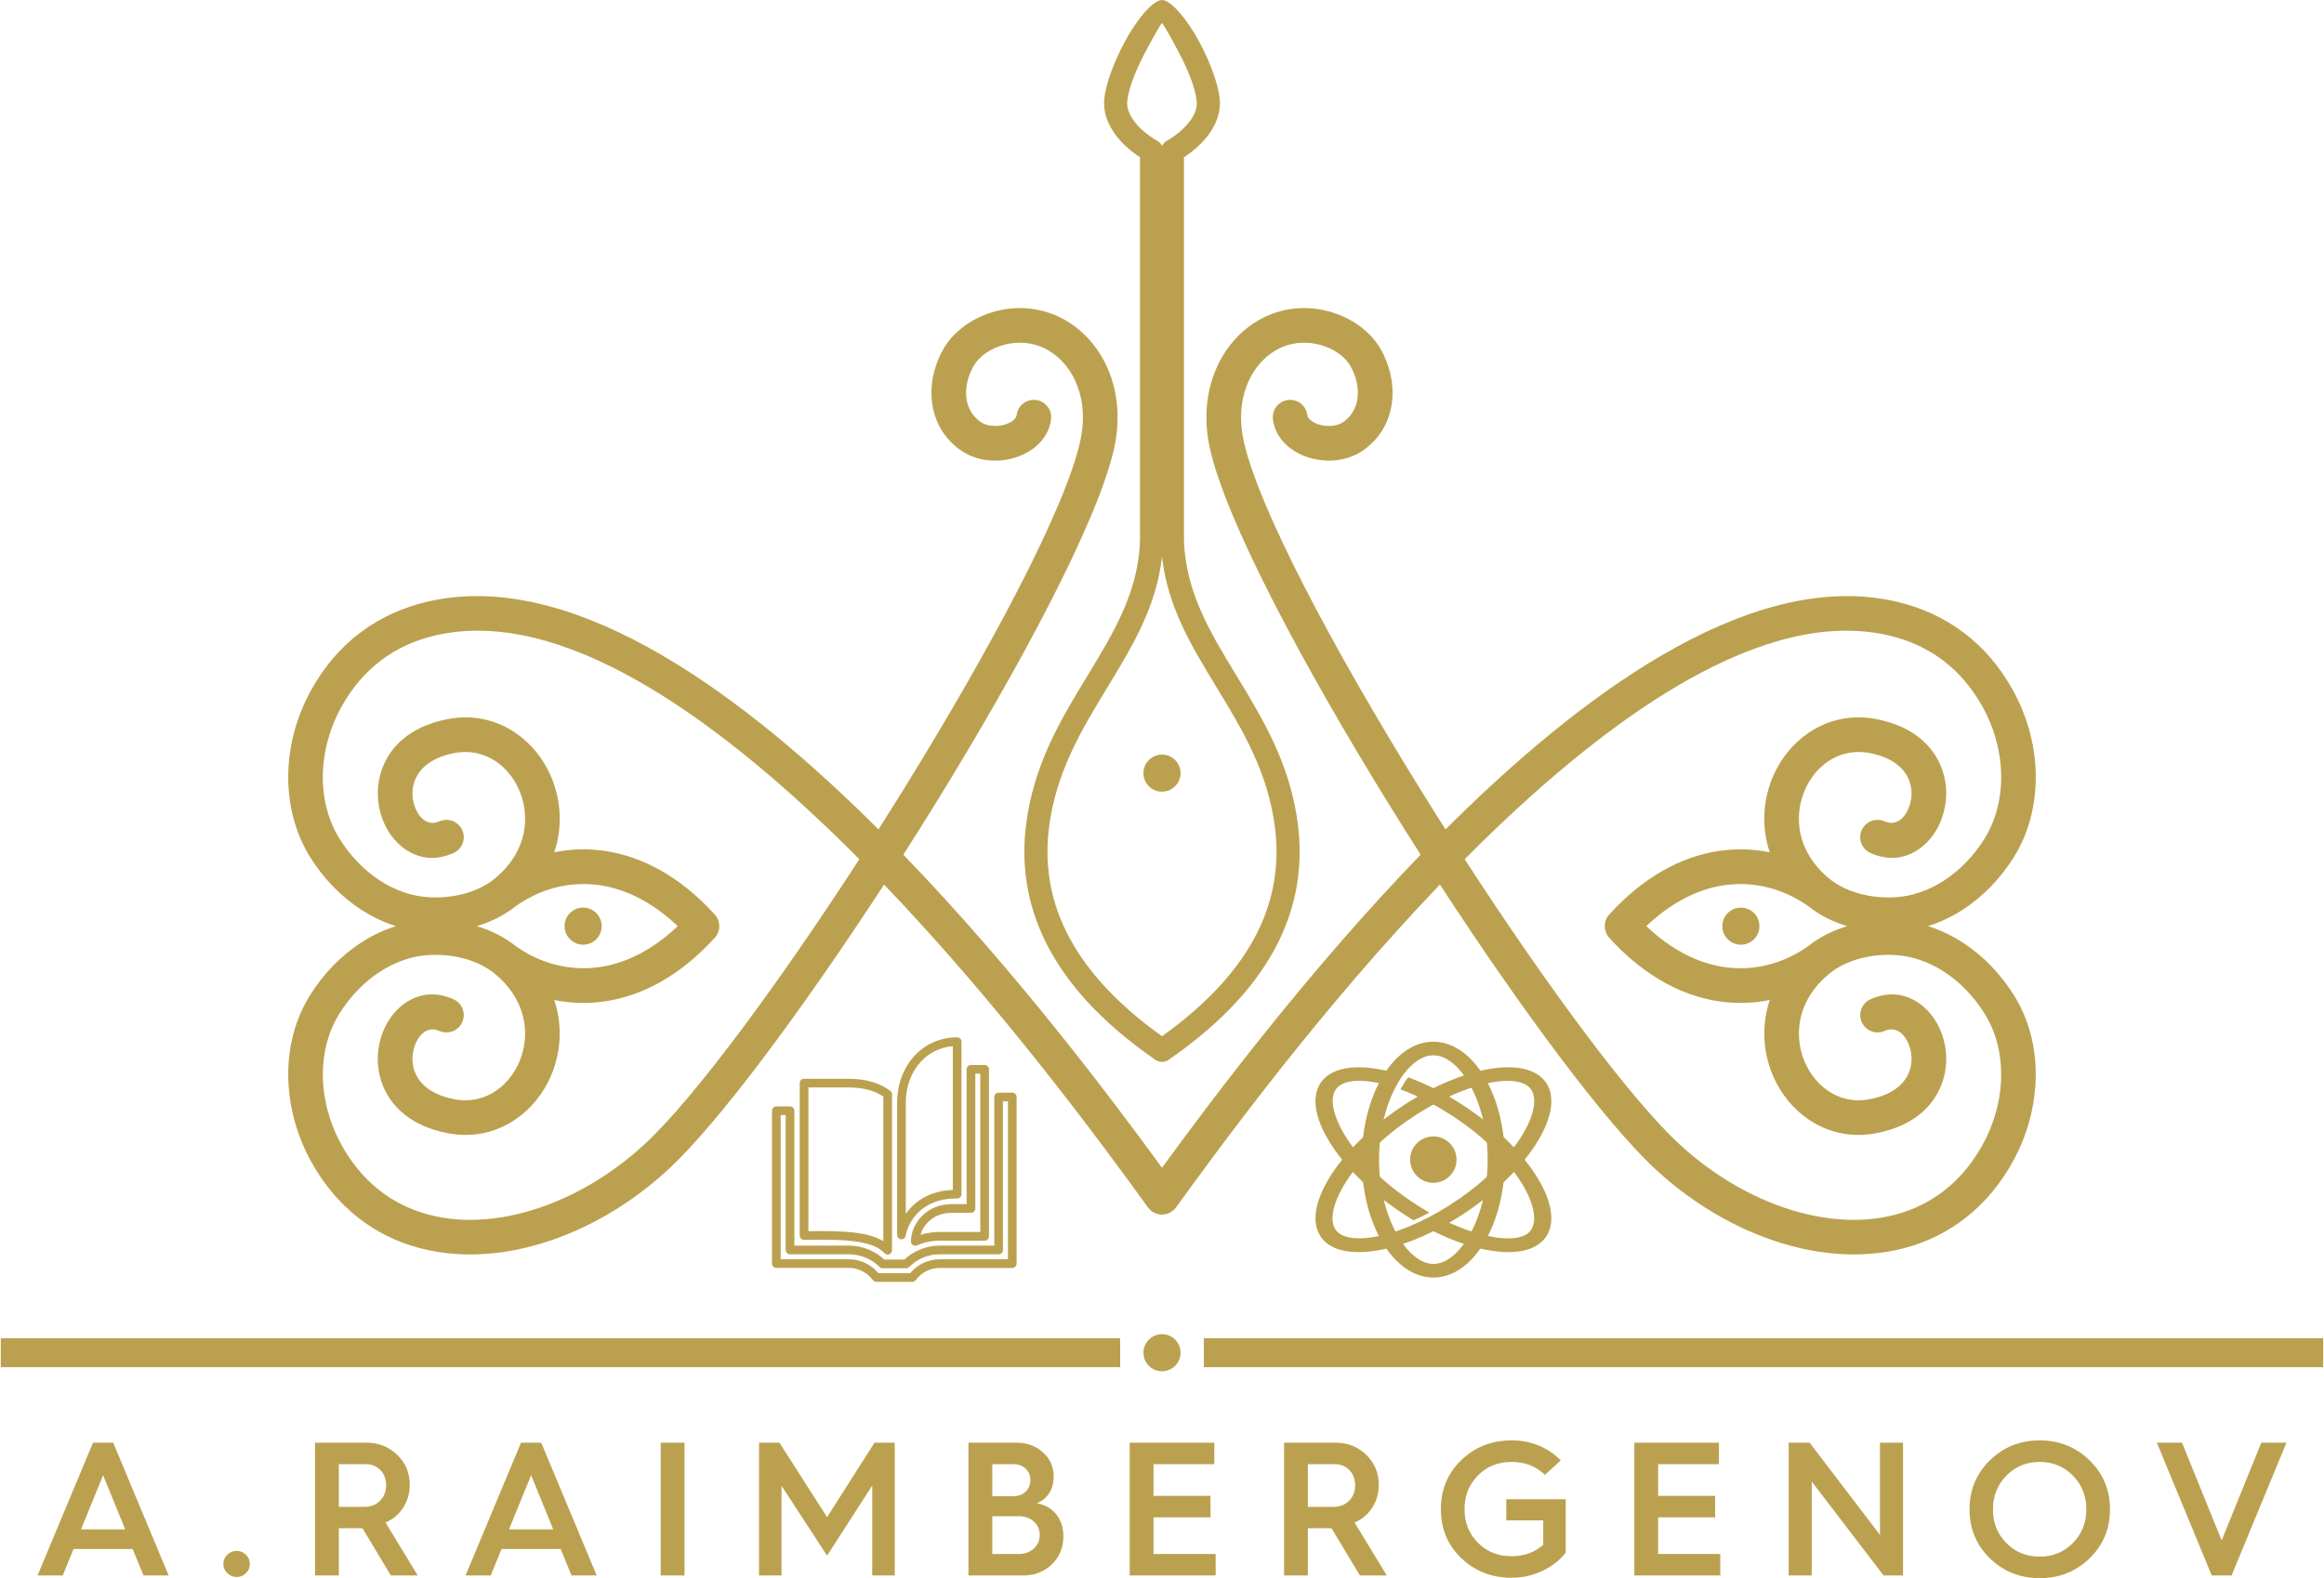 <?xml version="1.0" encoding="UTF-8"?>
<!DOCTYPE svg PUBLIC "-//W3C//DTD SVG 1.1//EN" "http://www.w3.org/Graphics/SVG/1.1/DTD/svg11.dtd">
<!-- Creator: CorelDRAW 2017 -->
<svg xmlns="http://www.w3.org/2000/svg" xml:space="preserve" width="1138px" height="773px" version="1.1" style="shape-rendering:geometricPrecision; text-rendering:geometricPrecision; image-rendering:optimizeQuality; fill-rule:evenodd; clip-rule:evenodd"
viewBox="0 0 1138 773.519"
 xmlns:xlink="http://www.w3.org/1999/xlink">
 <defs>
  <style type="text/css">
   <![CDATA[
    .fil1 {fill:#BBA14F}
    .fil0 {fill:#BBA14F;fill-rule:nonzero}
   ]]>
  </style>
 </defs>
 <g id="Слой_x0020_1">
  <g id="_2063459941312">
   <path class="fil0" d="M18.016 772.211l27.176 -65.093 9.9 0 27.177 65.093 -12.328 0 -5.323 -12.981 -28.951 0 -5.324 12.981 -12.327 0zm21.293 -22.6l21.666 0 -10.833 -26.523 -10.833 26.523zm69.752 16.903c0,-1.743 0.654,-3.237 1.961,-4.482 1.308,-1.245 2.833,-1.868 4.577,-1.868 1.743,0 3.253,0.623 4.529,1.868 1.276,1.245 1.914,2.739 1.914,4.482 0,1.806 -0.638,3.332 -1.914,4.577 -1.276,1.245 -2.786,1.868 -4.529,1.868 -1.744,0 -3.269,-0.623 -4.577,-1.868 -1.307,-1.245 -1.961,-2.771 -1.961,-4.577zm44.911 5.697l0 -65.093 25.309 0c5.852,0 10.833,1.977 14.942,5.93 4.11,3.954 6.164,8.857 6.164,14.709 0,4.234 -1.09,8.001 -3.269,11.301 -2.179,3.299 -5.043,5.697 -8.592,7.191l15.784 25.962 -13.169 0 -13.915 -23.161 -0.187 0 -11.393 0 0 23.161 -11.674 0zm11.674 -33.62l12.421 0c3.175,0 5.759,-0.997 7.751,-2.989 1.992,-1.992 2.989,-4.545 2.989,-7.658 0,-2.988 -0.934,-5.448 -2.802,-7.378 -1.868,-1.93 -4.203,-2.895 -7.004,-2.895l-13.355 0 0 20.92zm62.094 33.62l27.177 -65.093 9.899 0 27.177 65.093 -12.328 0 -5.323 -12.981 -28.951 0 -5.323 12.981 -12.328 0zm21.293 -22.6l21.667 0 -10.834 -26.523 -10.833 26.523zm74.329 22.6l0 -65.093 11.673 0 0 65.093 -11.673 0zm48.179 0l0 -65.093 9.993 0 23.348 36.516 23.254 -36.516 9.899 0 0 65.093 -11.02 0 0 -44.08 -22.133 34.368 -22.321 -34.275 0 43.987 -11.02 0zm102.626 0l0 -65.093 23.535 0c5.105,0 9.417,1.572 12.934,4.716 3.518,3.144 5.277,7.114 5.277,11.907 0,3.113 -0.732,5.822 -2.195,8.126 -1.463,2.303 -3.502,3.953 -6.117,4.949 4.171,0.747 7.394,2.584 9.666,5.51 2.273,2.927 3.409,6.476 3.409,10.647 0,5.541 -1.884,10.133 -5.65,13.775 -3.767,3.642 -8.483,5.463 -14.149,5.463l-26.71 0zm11.674 -38.85l10.273 0c2.49,0 4.514,-0.747 6.07,-2.241 1.557,-1.495 2.335,-3.425 2.335,-5.791 0,-2.179 -0.778,-4 -2.335,-5.463 -1.556,-1.463 -3.548,-2.195 -5.977,-2.195l-10.366 0 0 15.69zm0 28.297l13.075 0c2.926,0 5.354,-0.887 7.284,-2.661 1.93,-1.775 2.895,-4.001 2.895,-6.678 0,-2.615 -0.965,-4.794 -2.895,-6.537 -1.93,-1.743 -4.389,-2.615 -7.378,-2.615l-12.981 0 0 18.491zm67.325 10.553l0 -65.093 41.465 0 0 10.553 -29.792 0 0 15.503 27.924 0 0 10.553 -27.924 0 0 17.931 30.446 0 0 10.553 -42.119 0zm75.636 0l0 -65.093 25.308 0c5.853,0 10.834,1.977 14.943,5.93 4.109,3.954 6.164,8.857 6.164,14.709 0,4.234 -1.09,8.001 -3.269,11.301 -2.179,3.299 -5.043,5.697 -8.592,7.191l15.783 25.962 -13.168 0 -13.915 -23.161 -0.187 0 -11.394 0 0 23.161 -11.673 0zm11.673 -33.62l12.421 0c3.176,0 5.76,-0.997 7.752,-2.989 1.992,-1.992 2.988,-4.545 2.988,-7.658 0,-2.988 -0.934,-5.448 -2.801,-7.378 -1.868,-1.93 -4.203,-2.895 -7.005,-2.895l-13.355 0 0 20.92zm75.216 25.169c-6.693,-6.382 -10.039,-14.398 -10.039,-24.049 0,-9.65 3.346,-17.682 10.039,-24.095 6.693,-6.412 14.865,-9.619 24.515,-9.619 9.589,0 17.651,3.269 24.188,9.806l-7.751 7.098c-4.358,-4.234 -9.837,-6.351 -16.437,-6.351 -6.537,0 -12,2.211 -16.39,6.631 -4.389,4.421 -6.584,9.931 -6.584,16.53 0,6.6 2.195,12.094 6.584,16.484 4.39,4.389 9.853,6.584 16.39,6.584 6.164,0 11.363,-1.868 15.597,-5.604l0 -11.953 -18.118 0 0 -10.367 29.138 0 0 26.243c-3.113,3.798 -6.989,6.786 -11.628,8.965 -4.638,2.18 -9.634,3.269 -14.989,3.269 -9.65,0 -17.822,-3.191 -24.515,-9.572zm84.742 8.451l0 -65.093 41.465 0 0 10.553 -29.791 0 0 15.503 27.924 0 0 10.553 -27.924 0 0 17.931 30.445 0 0 10.553 -42.119 0zm75.636 0l0 -65.093 10.273 0 34.461 45.201 0 -45.201 11.3 0 0 65.093 -9.526 0 -35.208 -46.041 0 46.041 -11.3 0zm98.61 -8.405c-6.662,-6.475 -9.993,-14.475 -9.993,-24.001 0,-9.526 3.331,-17.542 9.993,-24.048 6.662,-6.507 14.787,-9.76 24.375,-9.76 9.588,0 17.729,3.253 24.422,9.76 6.693,6.506 10.039,14.522 10.039,24.048 0,9.526 -3.33,17.526 -9.992,24.001 -6.662,6.475 -14.818,9.713 -24.469,9.713 -9.588,0 -17.713,-3.238 -24.375,-9.713zm1.494 -24.001c0,6.599 2.195,12.11 6.585,16.53 4.389,4.42 9.821,6.631 16.296,6.631 6.475,0 11.908,-2.226 16.297,-6.678 4.389,-4.451 6.584,-9.946 6.584,-16.483 0,-6.538 -2.195,-12.048 -6.584,-16.53 -4.389,-4.483 -9.822,-6.725 -16.297,-6.725 -6.475,0 -11.907,2.242 -16.296,6.725 -4.39,4.482 -6.585,9.992 -6.585,16.53zm107.203 32.406l-26.897 -65.093 12.328 0 19.425 47.91 19.425 -47.91 12.328 0 -26.897 65.093 -9.712 0z"/>
   <path class="fil0" d="M214.895 402.604c4.276,-1.927 9.305,-0.023 11.232,4.253 1.926,4.276 0.022,9.304 -4.254,11.231 -10.883,4.937 -20.827,1.845 -27.849,-5.369 -3.761,-3.864 -6.573,-8.963 -8.061,-14.565 -1.462,-5.503 -1.675,-11.553 -0.278,-17.438 3.005,-12.658 13.113,-24.491 33.681,-28.322 12.491,-2.326 23.917,0.652 33.096,6.984 7.288,5.027 13.091,12.157 16.803,20.384 3.682,8.163 5.334,17.457 4.354,26.887 -0.385,3.705 -1.173,7.424 -2.397,11.095 8.022,-1.634 16.515,-1.945 25.243,-0.602 17.638,2.715 36.094,12.133 53.276,30.98l0.099 0.107 0.002 0.002c0.44,0.483 0.814,1.005 1.123,1.555l0.006 0.01c0.031,0.055 0.061,0.11 0.09,0.166l0.011 0.02 0.087 0.17 0.008 0.016 0.059 0.12 0.039 0.083 0.029 0.065 0.058 0.129 0.014 0.032c0.404,0.944 0.629,1.943 0.676,2.947l0.006 0.188 0.001 0.016 0.002 0.188 0 0.016 -0.002 0.188 -0.001 0.015c-0.001,0.063 -0.003,0.126 -0.006,0.188 -0.047,1.005 -0.272,2.004 -0.676,2.947l-0.014 0.033 -0.058 0.129 -0.029 0.064 -0.039 0.084 -0.059 0.12 -0.008 0.016 -0.087 0.17 -0.011 0.02c-0.029,0.056 -0.059,0.111 -0.09,0.166l-0.006 0.009c-0.308,0.551 -0.683,1.073 -1.123,1.555l-0.002 0.003 -0.099 0.107c-17.182,18.847 -35.638,28.265 -53.276,30.979 -8.734,1.344 -17.234,1.032 -25.26,-0.605 1.223,3.67 2.011,7.388 2.396,11.093 0.98,9.43 -0.672,18.724 -4.355,26.887 -3.711,8.227 -9.514,15.357 -16.802,20.384 -9.179,6.332 -20.605,9.31 -33.096,6.984 -20.569,-3.831 -30.676,-15.664 -33.681,-28.322 -1.397,-5.885 -1.184,-11.935 0.278,-17.438 1.488,-5.602 4.3,-10.701 8.061,-14.565 7.022,-7.214 16.966,-10.306 27.849,-5.369 4.276,1.927 6.18,6.956 4.253,11.231 -1.926,4.276 -6.955,6.18 -11.231,4.253 -3.387,-1.536 -6.5,-0.556 -8.71,1.714 -1.735,1.783 -3.064,4.253 -3.808,7.055 -0.771,2.9 -0.882,6.091 -0.145,9.198 1.609,6.775 7.605,13.218 20.191,15.562 7.737,1.441 14.777,-0.377 20.403,-4.259 4.7,-3.242 8.485,-7.933 10.954,-13.406 2.498,-5.536 3.62,-11.822 2.959,-18.181 -0.918,-8.829 -5.334,-17.896 -14.355,-25.444 -4.043,-3.382 -8.877,-5.777 -14.018,-7.316 -5.94,-1.778 -12.233,-2.418 -18.205,-2.121 -8.62,0.429 -16.825,3.364 -24.13,8.053 -7.995,5.132 -14.891,12.352 -20.091,20.715 -5.715,9.19 -8.229,19.765 -8.113,30.438 0.126,11.717 3.406,23.536 9.101,33.821 3.207,5.793 6.876,10.852 10.925,15.212 13.077,14.079 30.288,20.834 48.873,21.524 19.231,0.714 39.968,-4.956 59.333,-15.679 10.461,-5.792 20.514,-13.064 29.713,-21.608 24.108,-22.392 65.117,-78.012 104.937,-139.424 -2.349,-2.362 -4.71,-4.713 -7.084,-7.047 -65.455,-64.333 -139.989,-116.793 -200.701,-102.628 -9.682,2.258 -18.751,6.261 -26.721,12.326 -7.432,5.655 -13.982,13.131 -19.275,22.69 -6.034,10.897 -8.995,22.574 -9.112,33.73 -0.119,11.3 2.677,22.042 8.142,30.831 5.2,8.363 12.096,15.584 20.092,20.716 7.304,4.688 15.51,7.623 24.129,8.052 5.973,0.297 12.265,-0.343 18.205,-2.121 4.405,-1.319 8.583,-3.265 12.232,-5.923 0.28,-0.213 0.561,-0.425 0.845,-0.635 0.318,-0.247 0.632,-0.5 0.941,-0.758 9.021,-7.548 13.437,-16.615 14.355,-25.444 0.661,-6.359 -0.461,-12.645 -2.959,-18.181 -2.469,-5.473 -6.254,-10.164 -10.954,-13.406 -5.626,-3.881 -12.666,-5.7 -20.403,-4.259 -12.586,2.344 -18.582,8.787 -20.19,15.562 -0.738,3.107 -0.626,6.298 0.144,9.198 0.744,2.802 2.073,5.272 3.809,7.055 2.209,2.27 5.322,3.25 8.709,1.714zm37.318 41.656c-5.655,4.474 -12.144,7.644 -18.932,9.684 6.734,2.026 13.174,5.165 18.797,9.586 11.435,8.269 26.17,12.817 41.861,10.402 12.237,-1.883 25.162,-8.038 37.754,-19.988 -12.592,-11.951 -25.517,-18.106 -37.754,-19.989 -15.63,-2.405 -30.311,2.098 -41.726,10.305zm633.575 0c-11.415,-8.207 -26.097,-12.71 -41.727,-10.305 -12.236,1.883 -25.162,8.038 -37.753,19.989 12.591,11.95 25.517,18.105 37.753,19.988 15.692,2.415 30.427,-2.133 41.861,-10.402 5.623,-4.421 12.063,-7.56 18.798,-9.586 -6.788,-2.04 -13.277,-5.21 -18.932,-9.684zm-97.63 15.396c-0.439,-0.482 -0.814,-1.004 -1.123,-1.555l-0.006 -0.009c-0.031,-0.055 -0.06,-0.11 -0.09,-0.166l-0.011 -0.02 -0.087 -0.17 -0.008 -0.016 -0.058 -0.12 -0.04 -0.084 -0.029 -0.064 -0.057 -0.129 -0.014 -0.033c-0.405,-0.943 -0.629,-1.942 -0.676,-2.947l-0.007 -0.188 0 -0.015 -0.002 -0.188 0 -0.016 0.002 -0.188 0 -0.016c0.002,-0.062 0.004,-0.125 0.007,-0.188 0.047,-1.004 0.272,-2.003 0.676,-2.947l0.014 -0.032 0.057 -0.129 0.029 -0.065 0.04 -0.083 0.058 -0.12 0.008 -0.016 0.087 -0.17 0.011 -0.02 0.09 -0.166 0.006 -0.01c0.309,-0.55 0.684,-1.072 1.123,-1.555l0.003 -0.002 0.098 -0.107c17.183,-18.847 35.638,-28.265 53.277,-30.98 8.728,-1.343 17.221,-1.032 25.242,0.602 -1.224,-3.671 -2.011,-7.39 -2.396,-11.095 -0.98,-9.43 0.671,-18.724 4.354,-26.887 3.711,-8.227 9.515,-15.357 16.802,-20.384 9.179,-6.332 20.606,-9.31 33.097,-6.984 20.568,3.831 30.676,15.664 33.681,28.322 1.397,5.885 1.184,11.935 -0.278,17.438 -1.488,5.602 -4.3,10.701 -8.062,14.565 -7.021,7.214 -16.966,10.306 -27.849,5.369 -4.276,-1.927 -6.18,-6.955 -4.253,-11.231 1.927,-4.276 6.955,-6.18 11.231,-4.253 3.388,1.536 6.501,0.556 8.71,-1.714 1.735,-1.783 3.064,-4.253 3.809,-7.055 0.77,-2.9 0.881,-6.091 0.144,-9.198 -1.609,-6.775 -7.604,-13.218 -20.19,-15.562 -7.737,-1.441 -14.778,0.378 -20.404,4.259 -4.7,3.242 -8.485,7.933 -10.954,13.406 -2.497,5.536 -3.619,11.822 -2.958,18.181 0.917,8.829 5.334,17.896 14.355,25.444 0.309,0.258 0.623,0.511 0.941,0.758 0.283,0.21 0.564,0.422 0.844,0.635 3.649,2.658 7.828,4.604 12.233,5.923 5.94,1.778 12.232,2.418 18.205,2.121 8.619,-0.429 16.824,-3.364 24.129,-8.052 7.996,-5.132 14.892,-12.353 20.092,-20.716 5.465,-8.789 8.26,-19.531 8.141,-30.831 -0.117,-11.156 -3.077,-22.833 -9.111,-33.73 -5.293,-9.559 -11.843,-17.035 -19.275,-22.69 -7.97,-6.065 -17.04,-10.068 -26.721,-12.326 -60.712,-14.165 -135.246,38.295 -200.701,102.628 -2.375,2.334 -4.736,4.684 -7.084,7.047 39.82,61.412 80.828,117.032 104.937,139.424 9.199,8.544 19.252,15.816 29.713,21.608 19.365,10.723 40.101,16.393 59.333,15.679 18.584,-0.69 35.795,-7.445 48.872,-21.524 4.049,-4.36 7.718,-9.419 10.926,-15.212 5.695,-10.285 8.974,-22.104 9.101,-33.821 0.115,-10.673 -2.399,-21.248 -8.113,-30.438 -5.2,-8.363 -12.096,-15.583 -20.092,-20.715 -7.304,-4.689 -15.51,-7.624 -24.129,-8.053 -5.973,-0.297 -12.265,0.343 -18.205,2.121 -5.141,1.539 -9.975,3.934 -14.018,7.316 -9.021,7.548 -13.438,16.615 -14.355,25.444 -0.661,6.359 0.461,12.645 2.958,18.181 2.47,5.473 6.255,10.164 10.954,13.406 5.626,3.882 12.667,5.7 20.404,4.259 12.586,-2.344 18.582,-8.787 20.19,-15.562 0.738,-3.107 0.626,-6.298 -0.144,-9.198 -0.745,-2.802 -2.074,-5.272 -3.809,-7.055 -2.209,-2.27 -5.322,-3.25 -8.71,-1.714 -4.276,1.927 -9.304,0.023 -11.231,-4.253 -1.927,-4.275 -0.023,-9.304 4.253,-11.231 10.883,-4.937 20.828,-1.845 27.849,5.369 3.762,3.864 6.574,8.963 8.062,14.565 1.462,5.503 1.675,11.553 0.278,17.438 -3.005,12.658 -13.113,24.491 -33.681,28.322 -12.491,2.326 -23.918,-0.652 -33.097,-6.984 -7.287,-5.027 -13.091,-12.157 -16.802,-20.384 -3.682,-8.163 -5.334,-17.457 -4.354,-26.887 0.385,-3.705 1.172,-7.423 2.396,-11.093 -8.026,1.637 -16.526,1.949 -25.26,0.605 -17.639,-2.714 -36.094,-12.132 -53.277,-30.979l-0.098 -0.107 -0.003 -0.003zm-594.488 -5.718c-5.931,-1.85 -11.567,-4.536 -16.809,-7.901 -10.152,-6.516 -18.847,-15.587 -25.342,-26.031 -7.157,-11.51 -10.819,-25.422 -10.667,-39.936 0.146,-13.912 3.798,-28.4 11.238,-41.837 6.489,-11.718 14.577,-20.927 23.794,-27.94 10.002,-7.611 21.251,-12.604 33.168,-15.384 67.786,-15.815 147.436,39.25 216.451,107.081 1.529,1.504 3.052,3.015 4.57,4.53 4.328,-6.805 8.624,-13.654 12.865,-20.511 42.141,-68.134 78.632,-136.601 86.02,-169.804 2.219,-9.971 1.501,-19.078 -1.274,-26.658 -2.9,-7.919 -8.035,-14.128 -14.344,-17.801 -0.143,-0.083 -0.026,-0.009 -0.442,-0.242 -7.002,-3.919 -14.73,-4.31 -21.446,-2.465 -6.567,1.803 -12.035,5.636 -14.741,10.286 -0.193,0.332 0.003,-0.028 -0.126,0.203l-0.014 0.025 0.014 0.008c-2.87,5.13 -4.111,10.804 -3.358,15.935 0.633,4.309 2.744,8.266 6.578,11.111 1.552,1.152 3.512,1.82 5.595,2.068 2.532,0.303 5.105,-0.004 7.336,-0.808 1.926,-0.694 3.512,-1.707 4.425,-2.937 0.33,-0.445 0.545,-0.931 0.606,-1.443 0.551,-4.661 4.776,-7.993 9.437,-7.443 4.661,0.551 7.994,4.776 7.443,9.437 -0.424,3.555 -1.793,6.761 -3.863,9.551 -2.951,3.976 -7.345,6.986 -12.333,8.784 -4.684,1.688 -9.965,2.346 -15.045,1.739 -4.843,-0.578 -9.612,-2.289 -13.703,-5.325 -7.765,-5.763 -12.028,-13.689 -13.289,-22.275 -1.299,-8.852 0.68,-18.353 5.352,-26.7l0.014 0.008c0.238,-0.428 0.182,-0.338 0.244,-0.444 4.89,-8.401 14.155,-15.157 24.975,-18.128 10.67,-2.931 22.986,-2.286 34.206,3.993l0.641 0.376c9.701,5.646 17.505,14.945 21.787,26.638 3.821,10.434 4.845,22.805 1.873,36.161 -7.824,35.162 -45.169,105.567 -88.147,175.055 -4.964,8.026 -10.007,16.045 -15.09,24.001 54.944,56.882 101.546,118.928 126.731,153.447 25.186,-34.519 71.788,-96.565 126.732,-153.447 -5.083,-7.956 -10.126,-15.975 -15.09,-24.001 -42.979,-69.488 -80.323,-139.893 -88.147,-175.055 -2.972,-13.356 -1.948,-25.727 1.873,-36.161 4.282,-11.693 12.085,-20.992 21.787,-26.638l0.641 -0.376c11.219,-6.279 23.536,-6.924 34.206,-3.993 10.82,2.971 20.084,9.727 24.974,18.128 0.062,0.106 0.006,0.016 0.245,0.444l0.014 -0.008c4.671,8.347 6.65,17.848 5.351,26.7 -1.26,8.586 -5.523,16.512 -13.289,22.275 -4.09,3.036 -8.86,4.747 -13.702,5.325 -5.081,0.607 -10.362,-0.051 -15.045,-1.739 -4.989,-1.798 -9.382,-4.808 -12.333,-8.784 -2.07,-2.79 -3.439,-5.996 -3.864,-9.551 -0.55,-4.661 2.782,-8.886 7.443,-9.437 4.661,-0.55 8.887,2.782 9.437,7.443 0.061,0.512 0.277,0.998 0.607,1.443 0.912,1.23 2.498,2.243 4.425,2.937 2.231,0.804 4.804,1.111 7.336,0.808 2.083,-0.248 4.042,-0.916 5.595,-2.068 3.833,-2.845 5.945,-6.802 6.577,-11.111 0.753,-5.131 -0.487,-10.805 -3.358,-15.935l0.015 -0.008 -0.015 -0.025c-0.129,-0.231 0.068,0.129 -0.125,-0.203 -2.707,-4.65 -8.174,-8.483 -14.741,-10.286 -6.717,-1.845 -14.445,-1.454 -21.446,2.465 -0.417,0.233 -0.3,0.159 -0.442,0.242 -6.31,3.673 -11.444,9.882 -14.344,17.801 -2.776,7.58 -3.493,16.687 -1.274,26.658 7.388,33.203 43.878,101.67 86.02,169.804 4.241,6.857 8.537,13.706 12.864,20.511 1.519,-1.515 3.041,-3.026 4.571,-4.53 69.015,-67.831 148.664,-122.896 216.451,-107.081 11.916,2.78 23.165,7.773 33.167,15.384 9.217,7.013 17.306,16.222 23.795,27.94 7.44,13.437 11.091,27.925 11.238,41.837 0.152,14.514 -3.51,28.426 -10.667,39.936 -6.495,10.444 -15.191,19.515 -25.342,26.031 -5.242,3.365 -10.878,6.051 -16.81,7.901 5.938,1.851 11.58,4.539 16.828,7.907 10.151,6.516 18.847,15.587 25.342,26.031 7.49,12.046 10.787,25.775 10.638,39.543 -0.157,14.593 -4.203,29.243 -11.227,41.929 -3.903,7.048 -8.375,13.212 -13.318,18.534 -16.358,17.611 -37.723,26.054 -60.702,26.907 -22.33,0.829 -46.148,-5.61 -68.172,-17.805 -11.673,-6.464 -22.851,-14.541 -33.036,-24.001 -24.565,-22.816 -65.584,-78.155 -105.501,-139.42 -58.223,60.782 -106.853,127.231 -129.202,158.094 -0.269,0.387 -0.572,0.755 -0.909,1.099l-0.128 0.127c-0.665,0.653 -1.42,1.178 -2.229,1.571l-0.101 0.048c-1.103,0.52 -2.283,0.784 -3.458,0.804l-0.31 0c-1.175,-0.02 -2.354,-0.285 -3.457,-0.804l-0.101 -0.048c-0.81,-0.392 -1.565,-0.918 -2.229,-1.571l-0.128 -0.127c-0.338,-0.344 -0.641,-0.712 -0.909,-1.099 -22.349,-30.863 -70.979,-97.312 -129.202,-158.094 -39.917,61.264 -80.937,116.604 -105.502,139.42 -10.185,9.46 -21.363,17.537 -33.036,24.001 -22.023,12.195 -45.841,18.634 -68.172,17.805 -22.979,-0.853 -44.343,-9.296 -60.701,-26.907 -4.943,-5.322 -9.415,-11.486 -13.318,-18.534 -7.024,-12.686 -11.07,-27.336 -11.228,-41.929 -0.149,-13.768 3.148,-27.497 10.639,-39.543 6.494,-10.444 15.19,-19.515 25.341,-26.031 5.248,-3.368 10.89,-6.056 16.828,-7.907z"/>
   <path class="fil1" d="M393.603 528.741l21.255 0c4.828,0 8.74,0.547 12.104,1.547l0.008 0.002c3.407,1.012 6.219,2.483 8.825,4.319 0.587,0.413 0.901,1.07 0.901,1.736l0.004 0 0 76.463c0,1.174 -0.952,2.126 -2.126,2.126 -0.662,0 -1.254,-0.302 -1.644,-0.776 -2.87,-3.086 -7.66,-4.766 -14.054,-5.651 -6.806,-0.941 -15.333,-0.963 -25.24,-0.77 -1.17,0.018 -2.133,-0.916 -2.151,-2.086l-0.001 -0.033 -0.008 0 0 -74.75c0,-1.175 0.953,-2.127 2.127,-2.127zm21.255 4.253l-19.128 0 0 70.467c9.197,-0.149 17.18,-0.062 23.728,0.843 5.24,0.726 9.604,1.983 12.989,4.056l0 -70.892c-1.995,-1.301 -4.153,-2.355 -6.69,-3.109 -2.964,-0.884 -6.482,-1.365 -10.899,-1.365zm58.414 57.199l0 -66.067c0,-1.175 0.952,-2.127 2.126,-2.127l6.691 0c1.174,0 2.126,0.952 2.126,2.127l0 81.845c0,1.175 -0.952,2.127 -2.126,2.127l-21.995 0c-1.946,0 -3.853,0.198 -5.694,0.582 -1.878,0.392 -3.706,0.976 -5.454,1.739 -1.074,0.467 -2.324,-0.024 -2.791,-1.097 -0.121,-0.276 -0.177,-0.564 -0.177,-0.847l-0.006 0c0,-4.382 2.063,-9.521 6.201,-13.229 3.331,-2.984 7.987,-5.053 13.955,-5.053l7.144 0zm4.253 -63.941l0 66.068c0,1.174 -0.952,2.126 -2.127,2.126l-9.27 0c-4.82,0 -8.523,1.62 -11.131,3.957 -2.193,1.965 -3.629,4.431 -4.31,6.857 0.937,-0.288 1.888,-0.532 2.85,-0.733 2.156,-0.45 4.353,-0.682 6.557,-0.682l19.868 0 0 -77.593 -2.437 0zm-97.492 16.048l6.691 0c1.174,0 2.126,0.953 2.126,2.127l0 66.108 26.725 0c3.376,0 6.671,0.676 9.719,1.937 2.802,1.16 5.386,2.814 7.624,4.89l9.833 0c2.238,-2.076 4.822,-3.73 7.624,-4.89 3.048,-1.261 6.342,-1.937 9.719,-1.937l26.724 0 0 -72.861c0,-1.175 0.953,-2.127 2.127,-2.127l6.691 0c1.174,0 2.126,0.952 2.126,2.127l0 81.678c0,1.174 -0.952,2.126 -2.126,2.126l-35.542 0c-2.361,0 -4.59,0.565 -6.559,1.564 -2.054,1.041 -3.834,2.557 -5.195,4.399 -0.415,0.561 -1.055,0.857 -1.703,0.858l0 0.006 -17.605 0c-0.757,0 -1.422,-0.396 -1.799,-0.992 -1.348,-1.785 -3.093,-3.254 -5.099,-4.271 -1.969,-0.999 -4.198,-1.564 -6.559,-1.564l-35.542 0c-1.174,0 -2.126,-0.952 -2.126,-2.126l0 -74.925c0,-1.174 0.952,-2.127 2.126,-2.127zm4.564 4.254l-2.437 0 0 70.671 33.415 0c3.035,0 5.915,0.732 8.47,2.028 2.319,1.177 4.365,2.818 6.013,4.799l15.554 0c1.648,-1.981 3.693,-3.622 6.012,-4.799 2.555,-1.296 5.435,-2.028 8.47,-2.028l33.415 0 0 -77.425 -2.437 0 0 72.861c0,1.175 -0.953,2.127 -2.127,2.127l-28.851 0c-2.834,0 -5.582,0.56 -8.107,1.605 -2.513,1.04 -4.819,2.562 -6.786,4.492 -0.39,0.447 -0.963,0.73 -1.603,0.73l-11.527 0 0 -0.006c-0.541,0 -1.081,-0.205 -1.495,-0.617 -1.991,-1.981 -4.335,-3.54 -6.894,-4.599 -2.525,-1.044 -5.272,-1.605 -8.107,-1.605l-28.851 0c-1.175,0 -2.127,-0.952 -2.127,-2.127l0 -66.107zm81.903 -33.765c-6.367,0.517 -11.798,3.349 -15.773,7.705 -4.583,5.023 -7.264,12.082 -7.264,19.991l0 54.481c1.581,-2.27 3.593,-4.403 6.064,-6.211 4.263,-3.121 9.877,-5.283 16.973,-5.53l0 -70.436zm-18.913 4.847c5.201,-5.699 12.494,-9.186 21.04,-9.186 1.174,0 2.126,0.952 2.126,2.127l0 74.751 -0.008 0 0 0.033c-0.018,1.17 -0.982,2.103 -2.152,2.085 -7.098,-0.138 -12.555,1.802 -16.558,4.731 -4.955,3.629 -7.708,8.77 -8.583,13.338 -0.104,1.077 -1.012,1.918 -2.116,1.918 -1.174,0 -2.126,-0.952 -2.126,-2.126l0 -64.822c0,-8.986 3.092,-17.056 8.377,-22.849z"/>
   <g>
    <path class="fil1" d="M701.964 510.576c19.363,0.001 35.061,25.879 35.061,57.801 0,31.923 -15.698,57.801 -35.062,57.801 -19.363,0 -35.061,-25.878 -35.061,-57.801 0,-31.922 15.698,-57.8 35.062,-57.801zm0 6.668c13.028,0 26.619,22.893 26.619,51.133 0,28.241 -13.622,51.134 -26.619,51.134 -12.75,0 -26.619,-22.893 -26.619,-51.134 0,-28.24 13.652,-51.133 26.619,-51.133z"/>
    <path class="fil1" d="M757.095 530.518c9.592,13.698 -7.302,41.773 -37.733,62.707 -30.431,20.934 -62.876,26.799 -72.468,13.101 -9.592,-13.698 7.302,-41.773 37.733,-62.707 30.431,-20.934 62.876,-26.8 72.468,-13.101zm-7.45 3.216c6.818,9.096 -6.748,34.076 -34.485,53.49 -27.736,19.415 -54.685,24.171 -60.925,15.737 -6.664,-9.006 6.778,-33.932 34.566,-53.381 27.788,-19.45 54.55,-24.242 60.844,-15.846z"/>
    <path class="fil1" d="M646.894 530.518c-9.592,13.698 7.302,41.773 37.733,62.707 2.54,1.747 5.094,3.387 7.648,4.921 2.632,-1.176 5.23,-2.461 7.771,-3.825 -3.698,-2.1 -7.455,-4.463 -11.217,-7.097 -27.737,-19.414 -41.154,-44.519 -34.485,-53.49 3.556,-4.783 13.709,-5.299 26.899,-1.305 0.989,-2.394 1.895,-4.174 3.221,-6.114 -17.281,-5.234 -31.702,-4.178 -37.57,4.203zm51.656 71.187c25.84,13.782 50.411,16.238 58.545,4.621 9.592,-13.698 -7.302,-41.773 -37.733,-62.707 -9.993,-6.875 -20.204,-12.124 -29.75,-15.589 -1.415,1.867 -2.604,3.789 -3.507,5.449 -0.087,0.161 -0.174,0.323 -0.26,0.485 8.993,3.264 19.099,8.446 29.343,15.616 27.788,19.449 40.989,43.857 34.567,53.381 -4.487,6.653 -22.245,5.151 -43.036,-5.099 -3.111,1.661 -5.795,2.899 -8.169,3.843z"/>
    <circle class="fil1" cx="701.963" cy="568.377" r="11.368"/>
   </g>
   <path class="fil0" d="M1138 670.116l-548.504 0 0 -14.177 548.504 0 0 14.177zm-589.495 0l-548.505 0 0 -14.177 548.505 0 0 14.177z"/>
   <circle class="fil1" cx="569" cy="663.028" r="9.091"/>
   <circle class="fil1" cx="285.349" cy="453.944" r="9.091"/>
   <circle class="fil1" cx="852.651" cy="453.944" r="9.091"/>
   <circle class="fil1" cx="569" cy="378.948" r="9.091"/>
   <path class="fil0" d="M565.682 519.408c-27.201,-18.816 -44.072,-38.287 -53.643,-57.581 -9.729,-19.613 -11.911,-38.939 -9.693,-57.183 3.635,-29.894 17.162,-52.127 30.178,-73.519 13.115,-21.557 25.682,-42.212 25.722,-68.463l-0.022 0 0 -185.57c-5.037,-3.314 -9.437,-7.362 -12.549,-11.812 -3.661,-5.233 -5.609,-11.045 -4.941,-17.008 0.888,-7.921 4.946,-18.145 9.555,-26.943 6.145,-11.732 14.346,-21.329 18.711,-21.329 4.365,0 12.573,9.605 18.72,21.345 4.609,8.801 8.665,19.025 9.548,26.945 0.665,5.961 -1.284,11.77 -4.944,16.997 -3.114,4.447 -7.513,8.493 -12.548,11.805l0 185.57 -0.022 0c0.04,26.251 12.607,46.906 25.723,68.463 13.015,21.392 26.542,43.625 30.177,73.519 2.219,18.244 0.037,37.57 -9.692,57.183 -9.584,19.319 -26.486,38.815 -53.75,57.654 -2.026,1.399 -4.644,1.293 -6.53,-0.073zm-43.497 -62.587c8.403,16.939 23.162,34.173 46.815,51.098 23.654,-16.925 38.413,-34.159 46.816,-51.098 8.632,-17.401 10.562,-34.592 8.585,-50.848 -3.34,-27.467 -16.204,-48.611 -28.582,-68.956 -12.32,-20.248 -24.182,-39.749 -26.819,-64.32 -2.636,24.571 -14.499,44.072 -26.818,64.32 -12.378,20.345 -25.243,41.489 -28.583,68.956 -1.976,16.256 -0.046,33.448 8.586,50.848zm44.096 -388.008c1.196,0.556 2.166,1.515 2.733,2.703 0.477,-0.995 1.249,-1.862 2.278,-2.453 4.843,-2.796 9.051,-6.356 11.772,-10.244 2.133,-3.047 3.291,-6.244 2.951,-9.289 -0.719,-6.448 -4.26,-15.227 -8.307,-22.957 -4.386,-8.377 -8.284,-15.231 -8.708,-15.231 -0.422,0 -4.315,6.846 -8.699,15.215 -4.049,7.729 -7.591,16.508 -8.314,22.956 -0.342,3.05 0.814,6.251 2.947,9.299 2.641,3.776 6.682,7.243 11.347,10.001z"/>
  </g>
 </g>
</svg>
